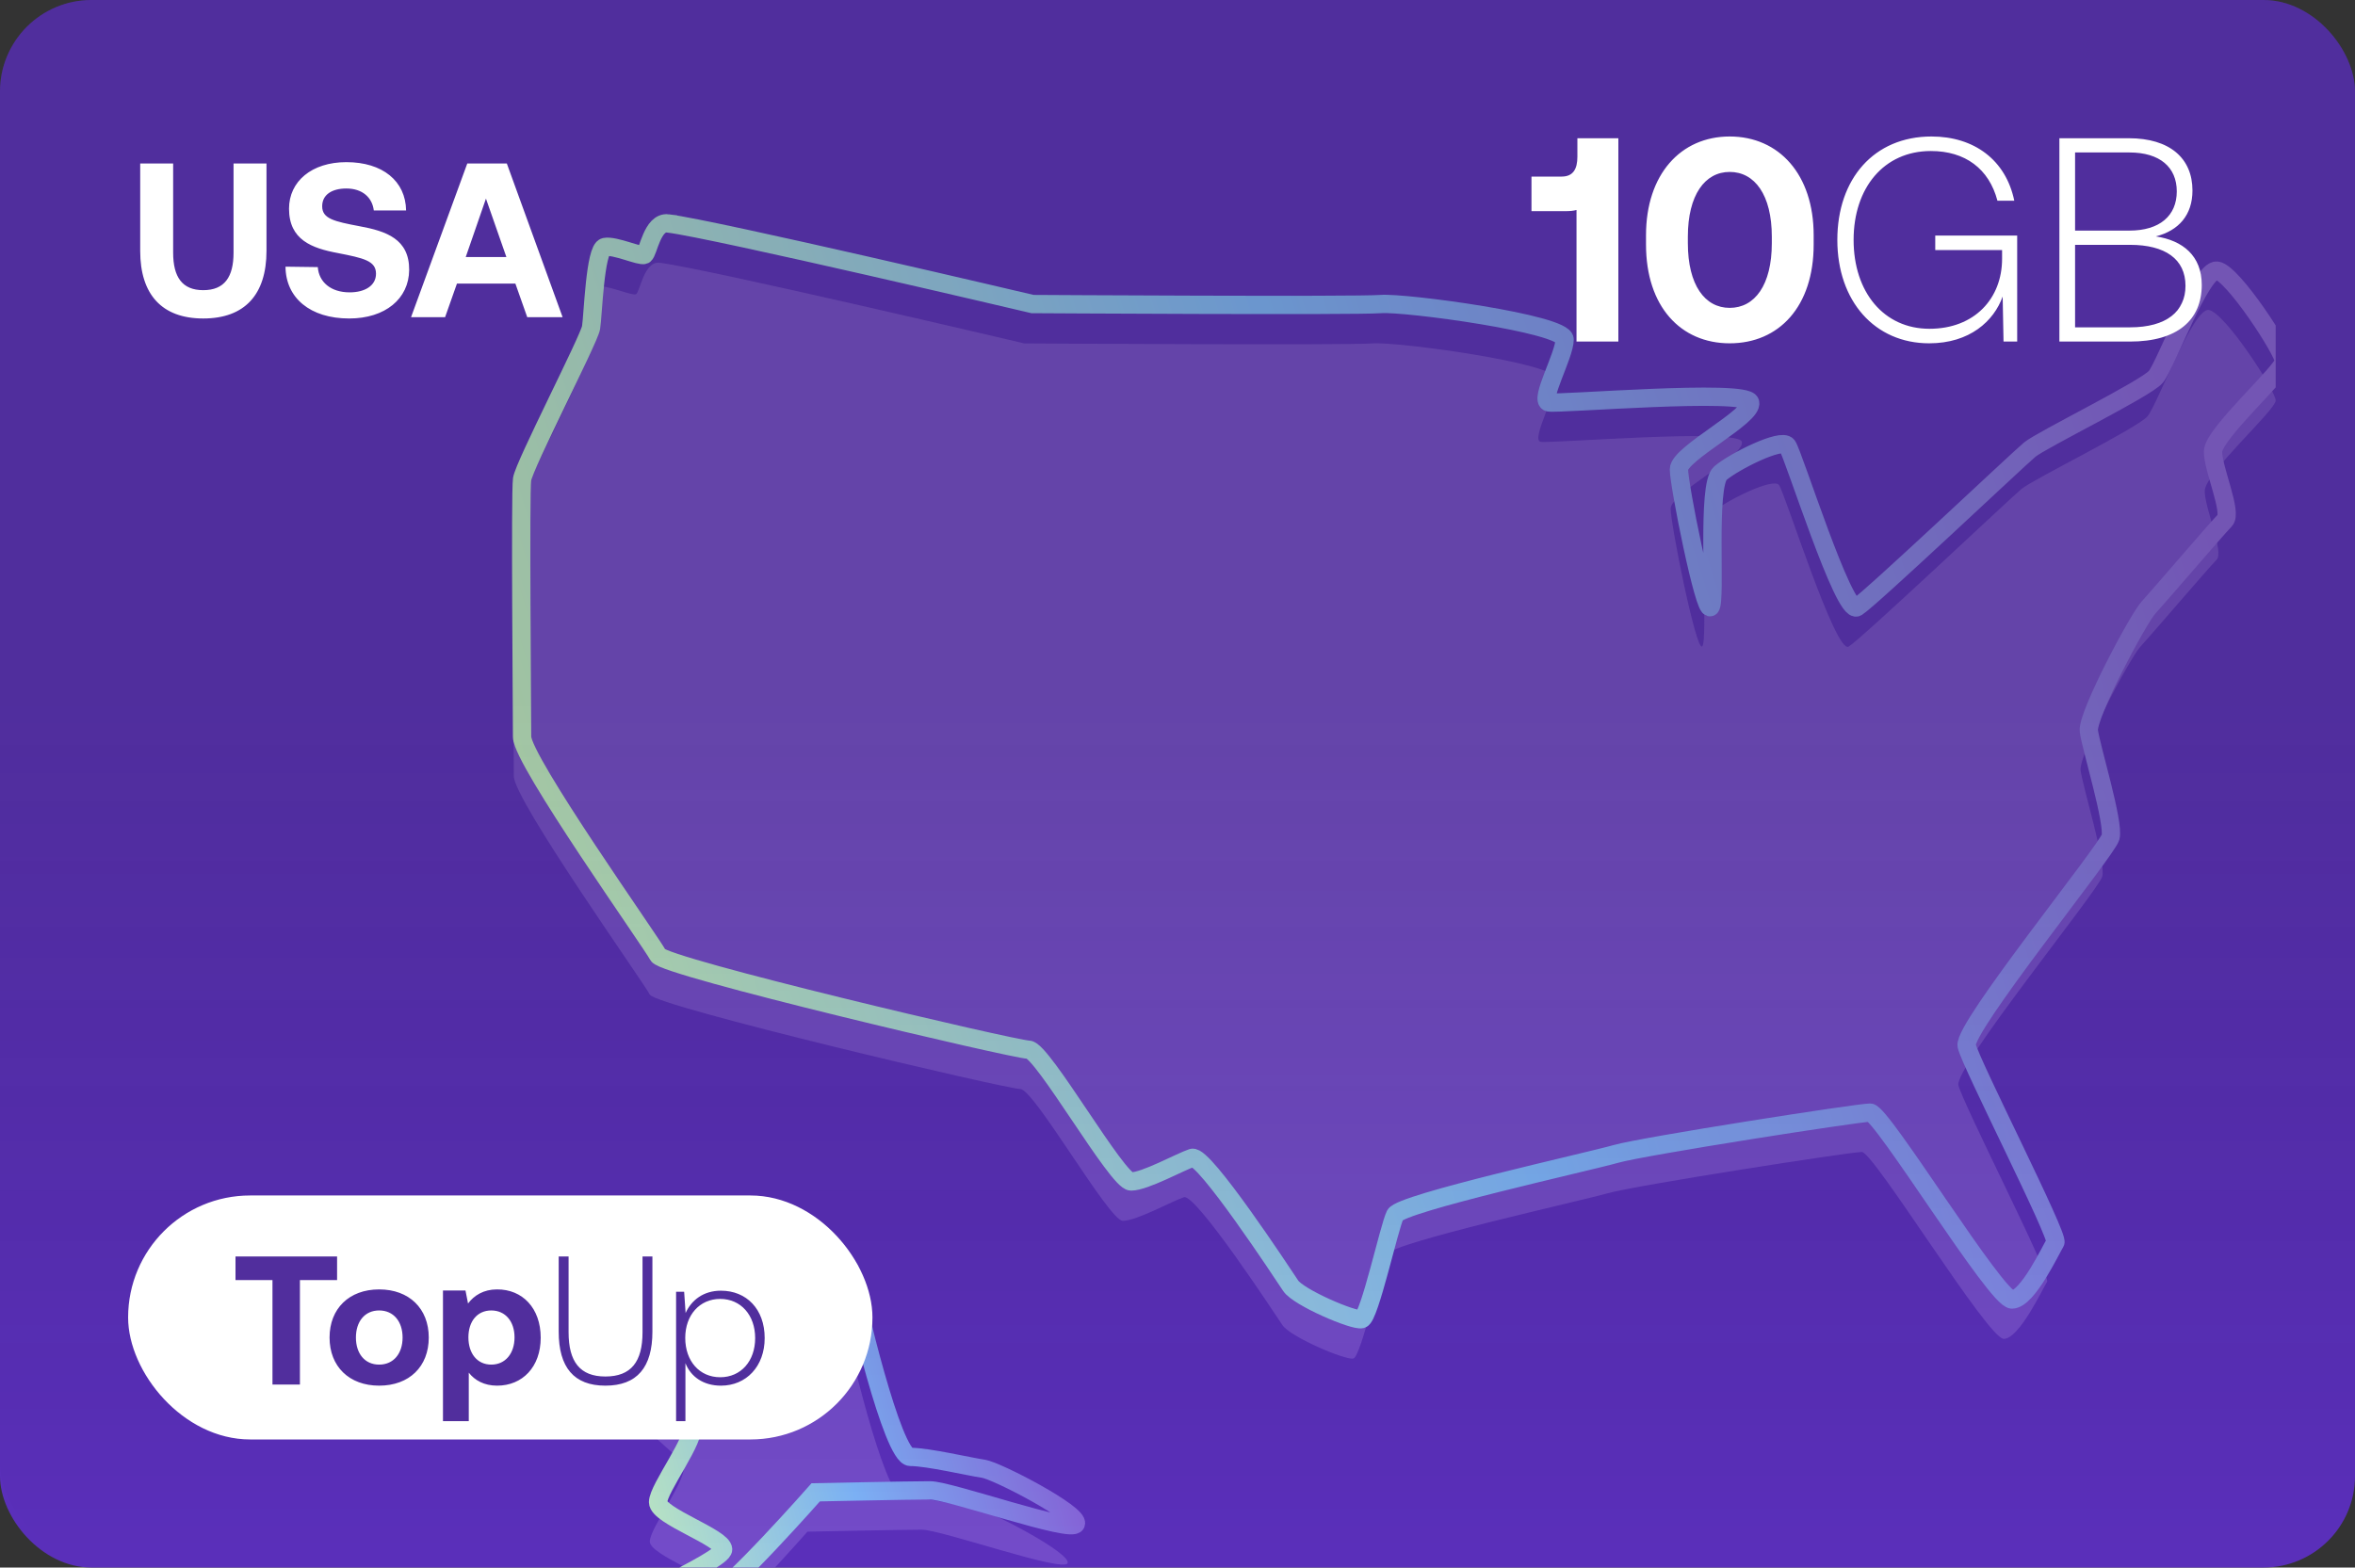 <?xml version="1.0" encoding="UTF-8"?> <svg xmlns="http://www.w3.org/2000/svg" width="386" height="257" fill="none"><rect width="100%" height="100%" fill="#333333" stroke="none"/><g clip-path="url(#a)"><rect width="386" height="257" fill="#5A2FBA" rx="15"></rect><g clip-path="url(#b)"><path fill="#8C68D9" fill-opacity=".5" d="M108.121 43.077c7.692.961 59.76 13.224 59.76 13.224s53.066.323 57.058 0c3.993-.322 30.158 3.226 30.158 5.806s-4.199 10-2.584 10.322c1.615.322 32.383-2.258 32.987 0 .604 2.257-11.668 8.386-11.668 10.966s4.199 23.546 5.168 22.578c.97-.967-.646-19.997 1.616-21.933 2.261-1.935 10.013-5.806 10.982-4.515.969 1.29 9.261 27.803 11.416 26.481 2.155-1.323 26.378-24.224 28.316-25.836 1.938-1.613 19.059-10 20.674-11.934 1.615-1.936 7.429-17.74 10.013-17.418C364.602 51.141 373 64.043 373 65.655c0 1.613-11.629 11.934-11.629 14.837 0 2.903 3.231 10 1.938 11.29-1.292 1.29-10.795 12.417-12.504 14.272-1.709 1.855-10.107 17.659-9.784 20.24.323 2.58 4.199 15.159 3.553 17.417-.646 2.258-24.227 31.287-23.581 34.19.646 2.903 15.183 31.287 14.536 32.255-.646.967-4.522 9.353-7.106 9.353-2.584 0-21.32-30.641-23.258-30.641-1.938 0-37.147 5.483-41.67 6.773-4.522 1.29-35.209 8.064-36.178 9.999-.969 1.935-4.199 16.763-5.492 17.089-1.292.325-10.336-3.542-11.628-5.477-1.292-1.936-14.213-21.611-16.151-20.966-1.939.645-7.753 3.871-10.014 3.871-2.261 0-14.536-21.611-16.797-21.611-2.262 0-59.76-13.547-60.729-15.482-.969-1.935-22.288-31.932-22.288-35.803 0-3.87-.323-39.953 0-42.23.323-2.278 10.983-22.924 11.306-24.86.323-1.934.646-12.9 2.26-13.223 1.616-.323 5.815 1.612 6.461 1.29.646-.323 1.292-5.483 3.876-5.161ZM116.196 213.703c10.337 0 21.32-2.58 21.966 1.613.646 4.193 6.783 29.997 9.691 29.997 2.907 0 9.69 1.613 11.951 1.935 2.262.323 15.829 7.419 15.183 9.031-.647 1.613-20.674-5.483-23.904-5.483-3.23 0-18.735.323-18.735.323s-14.213 16.127-17.444 17.417c-3.23 1.29-17.12 6.129-16.797 3.871.323-2.258 19.058-9.999 19.058-11.934 0-1.936-10.659-5.484-10.659-7.742 0-2.257 6.46-10.644 5.491-12.579-.969-1.935-7.106-5.483-7.106-8.709 0-3.225 8.075-17.74 11.305-17.74Z"></path><path stroke="url(#c)" stroke-miterlimit="10" stroke-width="3" d="M109.477 36.626c7.691.961 59.759 13.224 59.759 13.224s53.066.323 57.059 0c3.992-.322 30.157 3.226 30.157 5.806s-4.199 9.999-2.584 10.322c1.615.322 32.383-2.258 32.987 0 .604 2.257-11.667 8.386-11.667 10.966s4.199 23.546 5.168 22.578c.969-.967-.646-19.998 1.615-21.933 2.261-1.935 10.014-5.806 10.983-4.516.969 1.29 9.261 27.804 11.415 26.482 2.155-1.323 26.379-24.224 28.317-25.836 1.938-1.613 19.058-10 20.673-11.935 1.615-1.935 7.43-17.74 10.014-17.417 2.584.323 10.983 13.224 10.983 14.837 0 1.613-11.629 11.934-11.629 14.837 0 2.903 3.23 9.999 1.938 11.29-1.292 1.29-10.796 12.417-12.504 14.272-1.709 1.855-10.108 17.659-9.785 20.24.323 2.58 4.2 15.159 3.554 17.417-.646 2.258-24.227 31.287-23.581 34.19.646 2.903 15.182 31.287 14.536 32.254-.646.968-4.522 9.354-7.107 9.354-2.584 0-21.319-30.642-23.257-30.642-1.938 0-37.148 5.484-41.67 6.774-4.522 1.29-35.21 8.064-36.179 9.999-.969 1.935-4.199 16.763-5.491 17.088-1.292.326-10.337-3.541-11.629-5.477-1.292-1.935-14.213-21.61-16.151-20.965-1.938.645-7.753 3.871-10.014 3.871-2.261 0-14.536-21.611-16.797-21.611-2.261 0-59.759-13.547-60.728-15.482-.969-1.935-22.289-31.932-22.289-35.803 0-3.87-.323-39.954 0-42.23.323-2.278 10.983-22.924 11.306-24.86.323-1.934.646-12.901 2.261-13.224 1.615-.322 5.815 1.613 6.461 1.29.646-.322 1.292-5.483 3.876-5.16Z"></path><path stroke="url(#d)" stroke-miterlimit="10" stroke-width="3" d="M117.552 207.252c10.337 0 21.319-2.58 21.965 1.613.646 4.193 6.784 29.997 9.691 29.997 2.907 0 9.691 1.612 11.952 1.935 2.261.323 15.828 7.419 15.182 9.031-.646 1.613-20.673-5.483-23.904-5.483-3.23 0-18.735.323-18.735.323s-14.213 16.127-17.443 17.417c-3.23 1.29-17.12 6.128-16.797 3.871.323-2.258 19.058-9.999 19.058-11.935 0-1.935-10.66-5.483-10.66-7.741s6.461-10.644 5.492-12.579c-.97-1.935-7.107-5.483-7.107-8.709 0-3.225 8.076-17.74 11.306-17.74Z"></path></g><rect width="387" height="255.023" fill="url(#e)" fill-opacity=".2" rx="15"></rect><path fill="#fff" d="M22.98 41.128V26.8h5.4v14.616c0 3.996 1.476 6.156 4.932 6.156 3.492 0 4.968-2.16 4.968-6.156V26.8h5.4v14.328c0 7.164-3.564 11.088-10.368 11.088-6.768 0-10.332-3.924-10.332-11.088Zm23.817 2.592 5.292.072c.18 2.448 2.123 4.14 5.22 4.14 2.483 0 4.32-1.08 4.32-3.06 0-2.124-2.052-2.556-6.264-3.384-4.248-.792-7.992-2.16-7.992-7.272 0-4.464 3.708-7.632 9.396-7.632 5.94 0 9.72 3.096 9.792 7.92h-5.293c-.252-2.124-1.871-3.6-4.5-3.6-2.303 0-3.96.972-3.96 2.916 0 2.052 1.98 2.484 6.157 3.276 4.32.792 8.135 2.088 8.1 7.164-.037 4.716-3.924 7.956-9.828 7.956-6.409 0-10.404-3.384-10.44-8.496ZM72.954 52h-5.58l9.217-25.2h6.48L92.215 52h-5.797l-1.944-5.508h-9.576L72.954 52Zm6.697-19.44-3.313 9.576h6.66L79.65 32.56ZM258.544 25.711v-3.047h6.715V56h-6.858V34.426c-.524.143-1.095.191-1.81.191h-5.572V28.95h4.953c1.905 0 2.572-1.286 2.572-3.239Zm11.248 14.383V38.57c0-9.954 5.667-16.192 13.715-16.192 8.096 0 13.764 6.238 13.764 16.192v1.524c0 10.144-5.668 16.192-13.764 16.192-8.048 0-13.715-6.048-13.715-16.192Zm20.621-.238v-1.048c0-6.858-2.81-10.62-6.906-10.62-4.048 0-6.857 3.762-6.857 10.62v1.048c0 6.905 2.809 10.62 6.857 10.62 4.096 0 6.906-3.715 6.906-10.62Zm25.787 16.43c-8.905 0-15.049-6.906-15.049-16.954 0-10.001 6.001-16.954 15.43-16.954 7.001 0 12.192 3.857 13.573 10.525h-2.762c-1.381-5.239-5.286-8.144-10.906-8.144-7.715 0-12.668 6.048-12.668 14.573 0 8.572 4.953 14.573 12.43 14.573 7.381 0 11.906-4.953 11.906-11.478V41H317.2v-2.382h13.43V56h-2.238l-.143-7.382c-1.429 4-5.381 7.668-12.049 7.668ZM337.548 56V22.663h11.382c6.715 0 10.429 3.287 10.429 8.573 0 4.048-2.286 6.572-6 7.524 4.429.667 7.524 3.191 7.524 7.953 0 5.763-4 9.287-11.763 9.287h-11.572Zm11.477-31.003h-8.906v12.81h8.906c4.953 0 7.763-2.428 7.763-6.428 0-3.953-2.762-6.382-7.763-6.382Zm.095 15.144h-9.001v13.525h9.001c6.001 0 9.096-2.619 9.096-6.81 0-4.381-3.333-6.715-9.096-6.715Z"></path><rect width="122" height="40" x="21" y="196" fill="#fff" rx="20"></rect><path fill="#512E9D" d="M38.6 209.87V206h16.65v3.87h-6.09V227h-4.5v-17.13H38.6Zm23.547 17.31c-4.92 0-8.13-3.15-8.13-7.89s3.21-7.89 8.13-7.89c4.92 0 8.13 3.15 8.13 7.89 0 4.77-3.21 7.89-8.13 7.89Zm0-3.45c2.37 0 3.84-1.83 3.84-4.44 0-2.61-1.47-4.44-3.84-4.44s-3.81 1.83-3.81 4.44c0 2.61 1.44 4.44 3.81 4.44Zm19.308-12.33c4.17-.03 7.17 3.06 7.17 7.92 0 4.8-3 7.86-7.14 7.86-2.13 0-3.66-.87-4.65-2.13V233h-4.23v-21.42h3.69l.42 2.13c.99-1.32 2.55-2.31 4.74-2.31Zm-.93 12.33c2.31 0 3.81-1.83 3.81-4.47 0-2.61-1.5-4.41-3.81-4.41s-3.75 1.8-3.75 4.41c0 2.64 1.44 4.47 3.75 4.47Zm11.049-5.4V206h1.62v12.42c0 4.83 1.86 7.26 6.03 7.26 4.23 0 6.09-2.43 6.09-7.26V206h1.62v12.33c0 5.85-2.52 8.85-7.71 8.85-5.16 0-7.65-3-7.65-8.85Zm26.592-6.72c4.17 0 7.17 3 7.17 7.77 0 4.62-3 7.8-7.17 7.8-2.88 0-4.95-1.47-5.82-3.69V233h-1.53v-21.21h1.32l.24 3.48c.96-2.13 2.94-3.66 5.79-3.66Zm-.12 14.19c3.39 0 5.73-2.64 5.73-6.42 0-3.75-2.34-6.42-5.73-6.42-3.39 0-5.73 2.67-5.73 6.39 0 3.81 2.34 6.45 5.73 6.45Z"></path></g><defs><linearGradient id="c" x1="374.65" x2="112.345" y1="126.454" y2="210.017" gradientUnits="userSpaceOnUse"><stop stop-color="#8660D7"></stop><stop offset=".5" stop-color="#7CB2F7"></stop><stop offset="1" stop-color="#BFEAC0"></stop></linearGradient><linearGradient id="d" x1="176.443" x2="104.183" y1="236.507" y2="254.833" gradientUnits="userSpaceOnUse"><stop stop-color="#8660D7"></stop><stop offset=".5" stop-color="#7CB2F7"></stop><stop offset="1" stop-color="#BFEAC0"></stop></linearGradient><linearGradient id="e" x1="167.049" x2="167.049" y1="254.225" y2="114.506" gradientUnits="userSpaceOnUse"><stop stop-opacity="0"></stop><stop offset="1" stop-color="#2A2A2A"></stop></linearGradient><clipPath id="a"><rect width="386" height="257" fill="#fff" rx="15"></rect></clipPath><clipPath id="b"><path fill="#fff" d="M76 35h297v238H76z"></path></clipPath></defs></svg> 